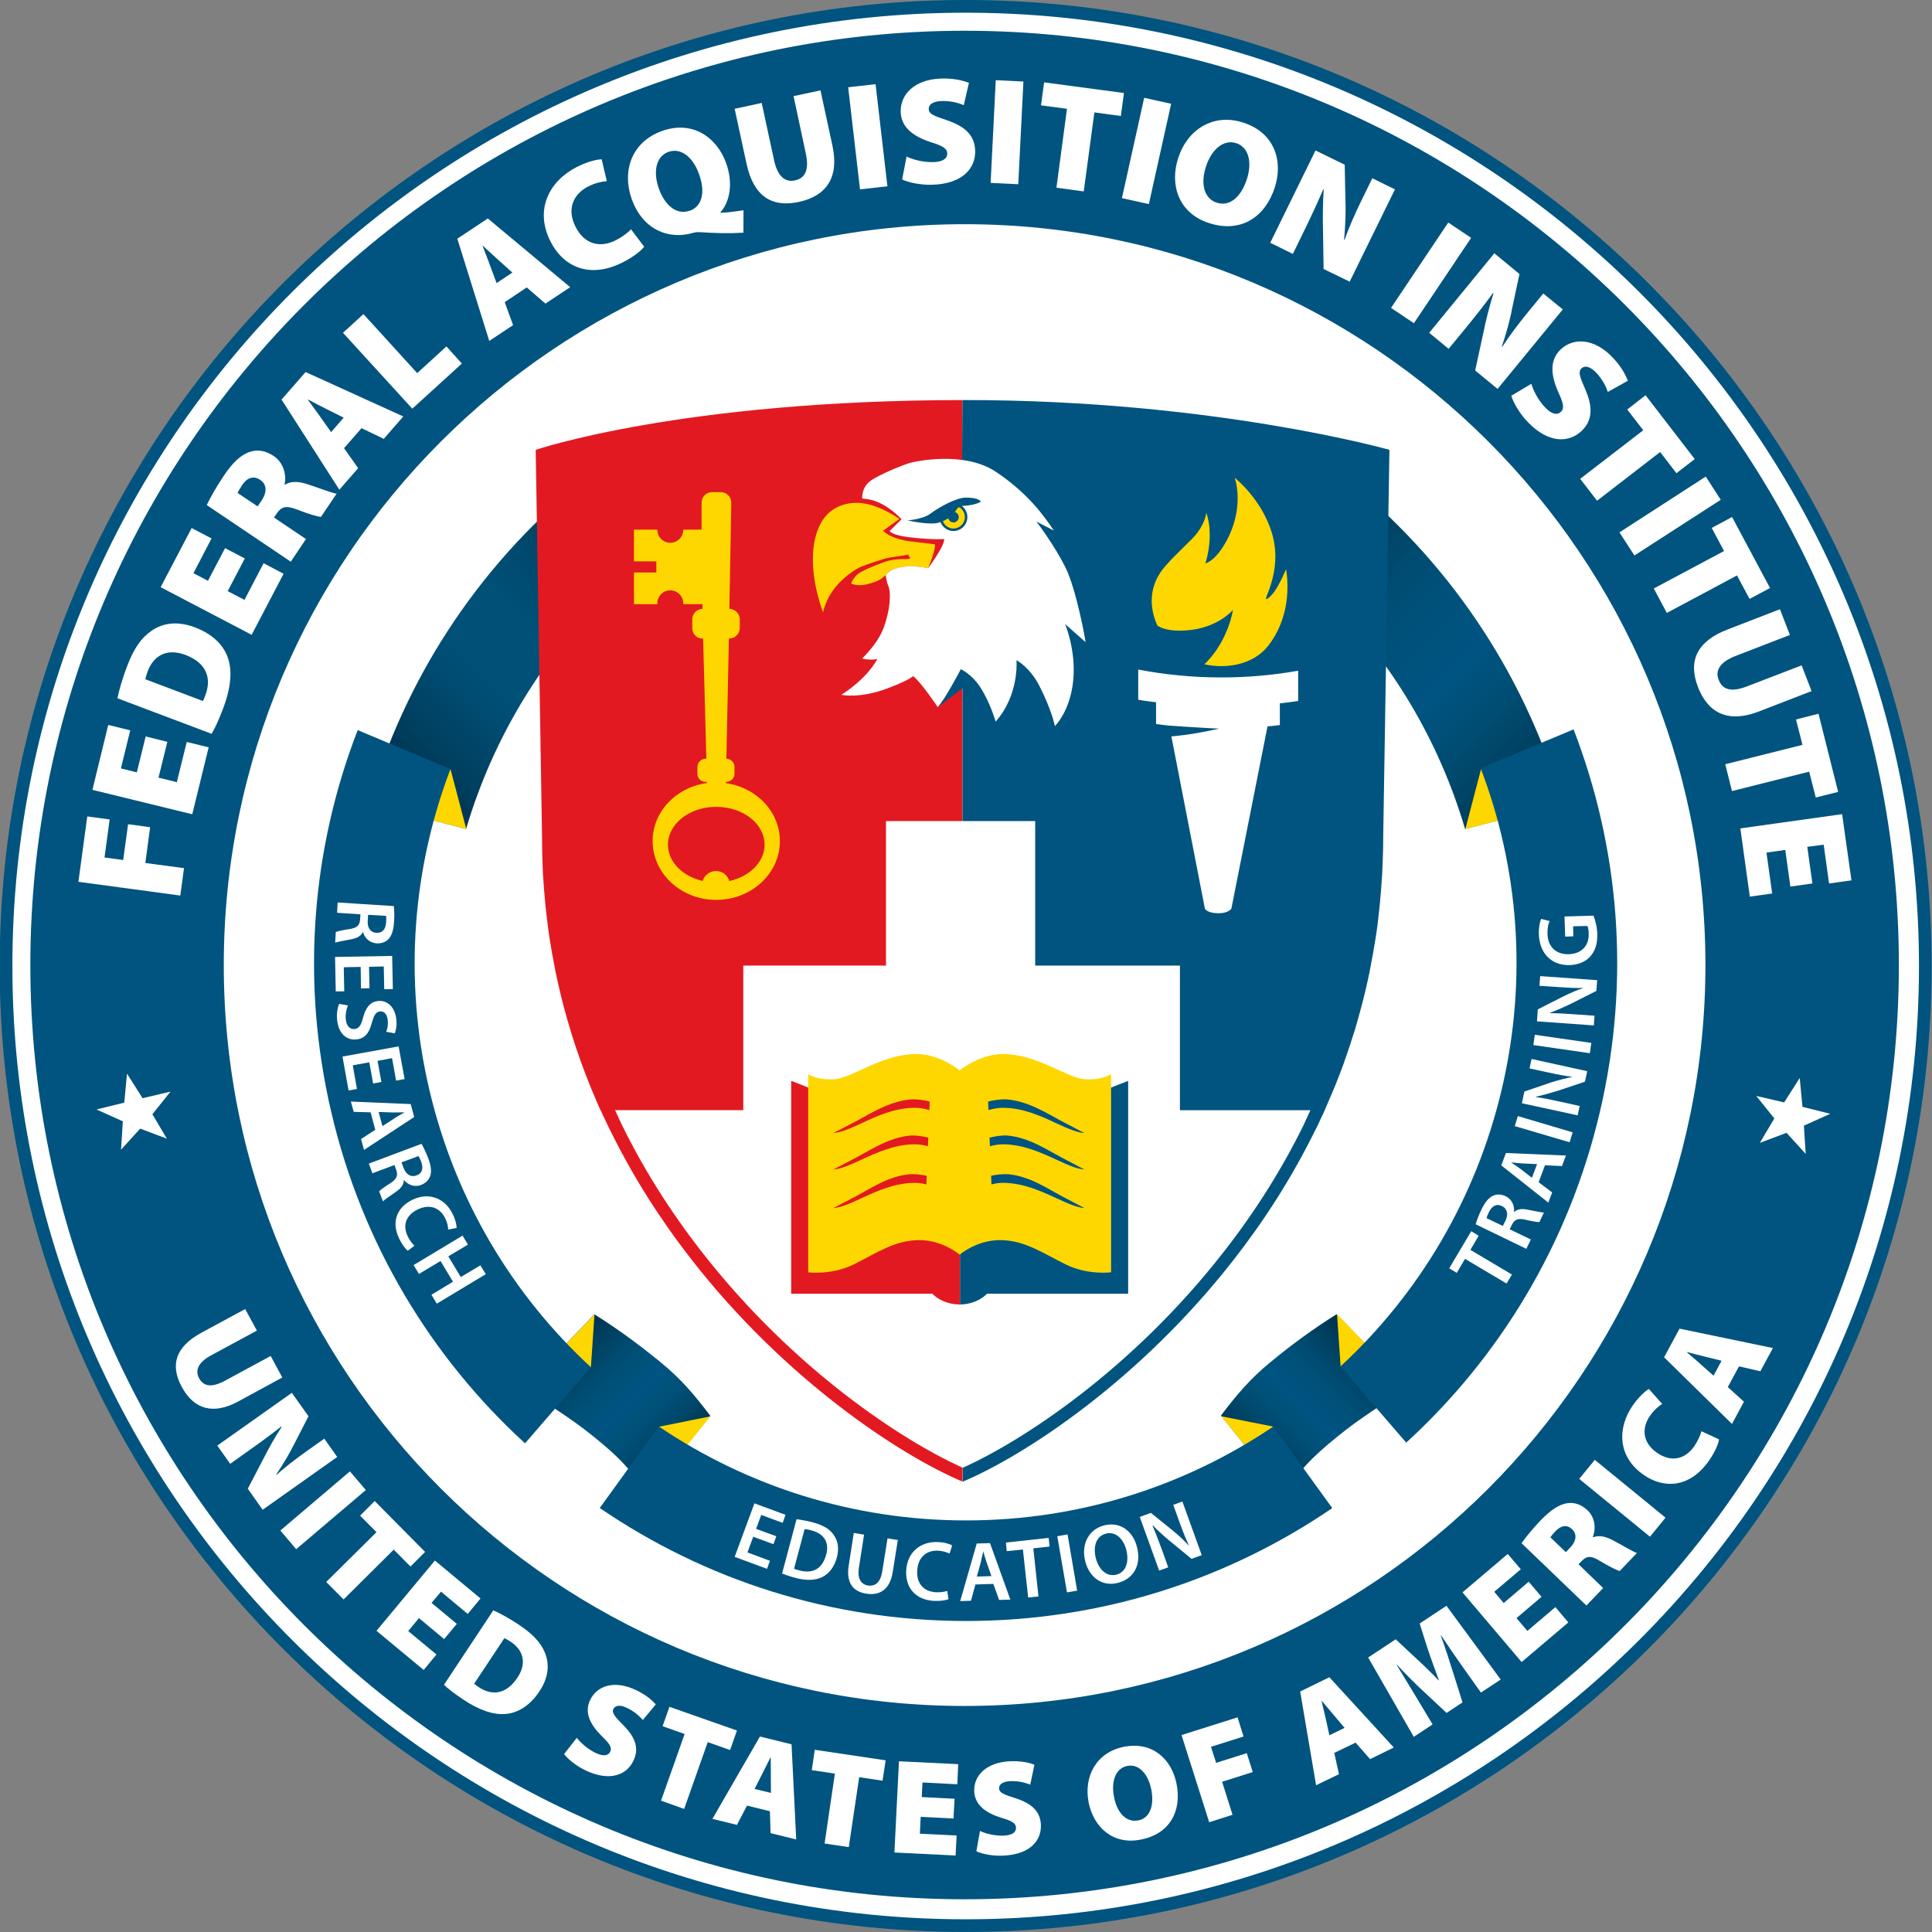 <?xml version="1.0" encoding="UTF-8"?>
<svg width="667" height="667" version="1.1" viewBox="0 0 667 667" xmlns="http://www.w3.org/2000/svg" xmlns:cc="http://creativecommons.org/ns#" xmlns:dc="http://purl.org/dc/elements/1.1/" xmlns:rdf="http://www.w3.org/1999/02/22-rdf-syntax-ns#">
 <rect x="0" y="0" width="667" height="667" fill="#808080" stroke="none"/>
 <title>Seal of the Federal Acquisition Institute</title>
 <defs>
  <clipPath id="clip26">
   <path d="m718 43h11v14h-11z"/>
  </clipPath>
  <clipPath id="clip27">
   <path d="m724.91 44.734c-3.422 2.824-5.727 6.492-6.875 10.453l3.176 0.824c0.98-3.312 2.926-6.379 5.789-8.742 2.039-1.68 1.852-3.676 0.344-3.676-0.613 0-1.445 0.328-2.434 1.141"/>
  </clipPath>
  <linearGradient id="linear7" x1="-.039" x2="1.054" gradientTransform="matrix(10.718 -10.718 10.718 10.718 718.11 55.26)" gradientUnits="userSpaceOnUse">
   <stop stop-color="#082e4c" offset="0"/>
   <stop stop-color="#082e4c" offset=".062"/>
   <stop stop-color="#082e4c" offset=".078"/>
   <stop stop-color="#082e4c" offset=".086"/>
   <stop stop-color="#072e4c" offset=".09"/>
   <stop stop-color="#062f4d" offset=".094"/>
   <stop stop-color="#052f4d" offset=".098"/>
   <stop stop-color="#03304e" offset=".102"/>
   <stop stop-color="#01314f" offset=".105"/>
   <stop stop-color="#00314f" offset=".109"/>
   <stop stop-color="#003250" offset=".113"/>
   <stop stop-color="#003351" offset=".117"/>
   <stop stop-color="#003351" offset=".121"/>
   <stop stop-color="#003452" offset=".125"/>
   <stop stop-color="#003553" offset=".129"/>
   <stop stop-color="#003554" offset=".133"/>
   <stop stop-color="#003554" offset=".137"/>
   <stop stop-color="#003655" offset=".141"/>
   <stop stop-color="#003756" offset=".145"/>
   <stop stop-color="#003756" offset=".148"/>
   <stop stop-color="#003857" offset=".152"/>
   <stop stop-color="#003957" offset=".156"/>
   <stop stop-color="#003958" offset=".16"/>
   <stop stop-color="#003958" offset=".164"/>
   <stop stop-color="#003a59" offset=".168"/>
   <stop stop-color="#003a59" offset=".172"/>
   <stop stop-color="#003b5a" offset=".176"/>
   <stop stop-color="#003c5b" offset=".18"/>
   <stop stop-color="#003c5b" offset=".184"/>
   <stop stop-color="#003c5c" offset=".188"/>
   <stop stop-color="#003d5d" offset=".191"/>
   <stop stop-color="#003e5e" offset=".195"/>
   <stop stop-color="#003e5e" offset=".199"/>
   <stop stop-color="#003f5f" offset=".203"/>
   <stop stop-color="#003f60" offset=".207"/>
   <stop stop-color="#003f60" offset=".211"/>
   <stop stop-color="#004061" offset=".215"/>
   <stop stop-color="#004162" offset=".219"/>
   <stop stop-color="#004162" offset=".227"/>
   <stop stop-color="#004263" offset=".23"/>
   <stop stop-color="#004263" offset=".234"/>
   <stop stop-color="#004264" offset=".238"/>
   <stop stop-color="#004365" offset=".242"/>
   <stop stop-color="#004366" offset=".246"/>
   <stop stop-color="#046" offset=".25"/>
   <stop stop-color="#004467" offset=".254"/>
   <stop stop-color="#004568" offset=".258"/>
   <stop stop-color="#004568" offset=".262"/>
   <stop stop-color="#004669" offset=".266"/>
   <stop stop-color="#004669" offset=".273"/>
   <stop stop-color="#00476a" offset=".277"/>
   <stop stop-color="#00476b" offset=".281"/>
   <stop stop-color="#00476b" offset=".285"/>
   <stop stop-color="#00486c" offset=".289"/>
   <stop stop-color="#00486d" offset=".293"/>
   <stop stop-color="#00486d" offset=".297"/>
   <stop stop-color="#00496e" offset=".301"/>
   <stop stop-color="#004a6e" offset=".305"/>
   <stop stop-color="#004a6f" offset=".309"/>
   <stop stop-color="#004a6f" offset=".312"/>
   <stop stop-color="#004b70" offset=".316"/>
   <stop stop-color="#004b71" offset=".32"/>
   <stop stop-color="#004b71" offset=".324"/>
   <stop stop-color="#004c72" offset=".328"/>
   <stop stop-color="#004c73" offset=".336"/>
   <stop stop-color="#004d73" offset=".344"/>
   <stop stop-color="#004d74" offset=".348"/>
   <stop stop-color="#004e75" offset=".352"/>
   <stop stop-color="#004e76" offset=".359"/>
   <stop stop-color="#004f76" offset=".367"/>
   <stop stop-color="#004f77" offset=".371"/>
   <stop stop-color="#005078" offset=".375"/>
   <stop stop-color="#005078" offset=".5"/>
   <stop stop-color="#005078" offset=".508"/>
   <stop stop-color="#004f77" offset=".516"/>
   <stop stop-color="#004f76" offset=".523"/>
   <stop stop-color="#004e75" offset=".531"/>
   <stop stop-color="#004d74" offset=".547"/>
   <stop stop-color="#004c73" offset=".555"/>
   <stop stop-color="#004c72" offset=".562"/>
   <stop stop-color="#004b71" offset=".57"/>
   <stop stop-color="#004b70" offset=".578"/>
   <stop stop-color="#004a6f" offset=".586"/>
   <stop stop-color="#004a6e" offset=".594"/>
   <stop stop-color="#00496e" offset=".602"/>
   <stop stop-color="#00486d" offset=".609"/>
   <stop stop-color="#00486c" offset=".617"/>
   <stop stop-color="#00476b" offset=".625"/>
   <stop stop-color="#00476a" offset=".633"/>
   <stop stop-color="#004669" offset=".641"/>
   <stop stop-color="#004669" offset=".648"/>
   <stop stop-color="#004568" offset=".656"/>
   <stop stop-color="#004467" offset=".664"/>
   <stop stop-color="#046" offset=".672"/>
   <stop stop-color="#004365" offset=".688"/>
   <stop stop-color="#004264" offset=".695"/>
   <stop stop-color="#004263" offset=".703"/>
   <stop stop-color="#004162" offset=".711"/>
   <stop stop-color="#004062" offset=".719"/>
   <stop stop-color="#004061" offset=".727"/>
   <stop stop-color="#004061" offset=".734"/>
   <stop stop-color="#003f60" offset=".742"/>
   <stop stop-color="#003f5f" offset=".75"/>
   <stop stop-color="#003e5e" offset=".766"/>
   <stop stop-color="#003d5d" offset=".773"/>
   <stop stop-color="#003c5c" offset=".781"/>
   <stop stop-color="#003c5b" offset=".789"/>
   <stop stop-color="#003b5b" offset=".797"/>
   <stop stop-color="#003b5a" offset=".805"/>
   <stop stop-color="#003a59" offset=".812"/>
   <stop stop-color="#003958" offset=".828"/>
   <stop stop-color="#003857" offset=".836"/>
   <stop stop-color="#003856" offset=".844"/>
   <stop stop-color="#003755" offset=".852"/>
   <stop stop-color="#003655" offset=".859"/>
   <stop stop-color="#003654" offset=".867"/>
   <stop stop-color="#003553" offset=".875"/>
   <stop stop-color="#003452" offset=".891"/>
   <stop stop-color="#003351" offset=".898"/>
   <stop stop-color="#003250" offset=".906"/>
   <stop stop-color="#00314f" offset=".914"/>
   <stop stop-color="#00314f" offset=".918"/>
   <stop stop-color="#01314f" offset=".922"/>
   <stop stop-color="#02304e" offset=".926"/>
   <stop stop-color="#03304e" offset=".93"/>
   <stop stop-color="#042f4d" offset=".934"/>
   <stop stop-color="#052f4d" offset=".938"/>
   <stop stop-color="#062f4d" offset=".941"/>
   <stop stop-color="#072f4d" offset=".945"/>
   <stop stop-color="#072e4c" offset=".949"/>
   <stop stop-color="#082e4c" offset=".953"/>
   <stop stop-color="#082e4c" offset=".969"/>
   <stop stop-color="#082e4c" offset="1"/>
  </linearGradient>
  <clipPath id="clip28">
   <path d="m746 43h11v14h-11z"/>
  </clipPath>
  <clipPath id="clip29">
   <path d="m748.02 47.27c2.867 2.363 4.812 5.43 5.789 8.742l3.18-0.824c-1.148-3.961-3.457-7.629-6.879-10.453-0.988-0.812-1.816-1.141-2.43-1.141-1.508 0-1.695 1.996 0.34 3.676"/>
  </clipPath>
  <linearGradient id="linear8" x1="-.054" x2="1.038" gradientTransform="matrix(10.718 10.718 -10.718 10.718 746.2 44.542)" gradientUnits="userSpaceOnUse">
   <stop stop-color="#082e4c" offset="0"/>
   <stop stop-color="#082e4c" offset=".125"/>
   <stop stop-color="#082e4c" offset=".188"/>
   <stop stop-color="#082e4c" offset=".203"/>
   <stop stop-color="#082e4c" offset=".211"/>
   <stop stop-color="#062e4c" offset=".215"/>
   <stop stop-color="#052f4d" offset=".219"/>
   <stop stop-color="#02304e" offset=".223"/>
   <stop stop-color="#00314f" offset=".227"/>
   <stop stop-color="#003250" offset=".23"/>
   <stop stop-color="#003250" offset=".234"/>
   <stop stop-color="#003351" offset=".238"/>
   <stop stop-color="#003453" offset=".242"/>
   <stop stop-color="#003554" offset=".246"/>
   <stop stop-color="#003654" offset=".25"/>
   <stop stop-color="#003755" offset=".254"/>
   <stop stop-color="#003856" offset=".258"/>
   <stop stop-color="#003857" offset=".262"/>
   <stop stop-color="#003958" offset=".266"/>
   <stop stop-color="#003958" offset=".27"/>
   <stop stop-color="#003a59" offset=".273"/>
   <stop stop-color="#003b5a" offset=".277"/>
   <stop stop-color="#003b5b" offset=".281"/>
   <stop stop-color="#003c5c" offset=".285"/>
   <stop stop-color="#003c5c" offset=".289"/>
   <stop stop-color="#003d5d" offset=".293"/>
   <stop stop-color="#003d5e" offset=".297"/>
   <stop stop-color="#003e5f" offset=".301"/>
   <stop stop-color="#003f60" offset=".305"/>
   <stop stop-color="#003f60" offset=".309"/>
   <stop stop-color="#004061" offset=".312"/>
   <stop stop-color="#004061" offset=".316"/>
   <stop stop-color="#004162" offset=".32"/>
   <stop stop-color="#004162" offset=".324"/>
   <stop stop-color="#004263" offset=".328"/>
   <stop stop-color="#004364" offset=".332"/>
   <stop stop-color="#004365" offset=".336"/>
   <stop stop-color="#046" offset=".34"/>
   <stop stop-color="#046" offset=".344"/>
   <stop stop-color="#004467" offset=".348"/>
   <stop stop-color="#004568" offset=".352"/>
   <stop stop-color="#004568" offset=".355"/>
   <stop stop-color="#004669" offset=".359"/>
   <stop stop-color="#004669" offset=".363"/>
   <stop stop-color="#00476a" offset=".367"/>
   <stop stop-color="#00476a" offset=".371"/>
   <stop stop-color="#00476b" offset=".375"/>
   <stop stop-color="#00486c" offset=".379"/>
   <stop stop-color="#00486c" offset=".383"/>
   <stop stop-color="#00496d" offset=".387"/>
   <stop stop-color="#00496d" offset=".391"/>
   <stop stop-color="#00496e" offset=".395"/>
   <stop stop-color="#00496e" offset=".398"/>
   <stop stop-color="#004a6f" offset=".402"/>
   <stop stop-color="#004b70" offset=".406"/>
   <stop stop-color="#004b70" offset=".41"/>
   <stop stop-color="#004b71" offset=".414"/>
   <stop stop-color="#004b71" offset=".418"/>
   <stop stop-color="#004c72" offset=".422"/>
   <stop stop-color="#004c72" offset=".426"/>
   <stop stop-color="#004c73" offset=".43"/>
   <stop stop-color="#004d73" offset=".438"/>
   <stop stop-color="#004d74" offset=".441"/>
   <stop stop-color="#004d74" offset=".445"/>
   <stop stop-color="#004e75" offset=".449"/>
   <stop stop-color="#004e76" offset=".453"/>
   <stop stop-color="#004e76" offset=".461"/>
   <stop stop-color="#004f76" offset=".469"/>
   <stop stop-color="#004f77" offset=".473"/>
   <stop stop-color="#004f78" offset=".477"/>
   <stop stop-color="#005078" offset=".484"/>
   <stop stop-color="#005079" offset=".492"/>
   <stop stop-color="#005179" offset=".5"/>
   <stop stop-color="#00517a" offset=".508"/>
   <stop stop-color="#00517a" offset=".516"/>
   <stop stop-color="#00517b" offset=".52"/>
   <stop stop-color="#00527b" offset=".523"/>
   <stop stop-color="#00527c" offset=".531"/>
   <stop stop-color="#00527c" offset=".539"/>
   <stop stop-color="#00527d" offset=".547"/>
   <stop stop-color="#00537d" offset=".562"/>
   <stop stop-color="#00537e" offset=".578"/>
   <stop stop-color="#005380" offset=".594"/>
   <stop stop-color="#005380" offset=".609"/>
   <stop stop-color="#005380" offset=".617"/>
   <stop stop-color="#005480" offset=".621"/>
   <stop stop-color="#005481" offset=".625"/>
   <stop stop-color="#005481" offset=".641"/>
   <stop stop-color="#005380" offset=".648"/>
   <stop stop-color="#00537e" offset=".652"/>
   <stop stop-color="#00537d" offset=".656"/>
   <stop stop-color="#00527d" offset=".66"/>
   <stop stop-color="#00527d" offset=".664"/>
   <stop stop-color="#00527c" offset=".672"/>
   <stop stop-color="#00517b" offset=".676"/>
   <stop stop-color="#00517b" offset=".68"/>
   <stop stop-color="#00517a" offset=".688"/>
   <stop stop-color="#005079" offset=".691"/>
   <stop stop-color="#005079" offset=".695"/>
   <stop stop-color="#005078" offset=".703"/>
   <stop stop-color="#004f77" offset=".707"/>
   <stop stop-color="#004f77" offset=".711"/>
   <stop stop-color="#004f76" offset=".715"/>
   <stop stop-color="#004e75" offset=".719"/>
   <stop stop-color="#004e75" offset=".727"/>
   <stop stop-color="#004d74" offset=".73"/>
   <stop stop-color="#004d73" offset=".734"/>
   <stop stop-color="#004c73" offset=".738"/>
   <stop stop-color="#004c72" offset=".742"/>
   <stop stop-color="#004c72" offset=".75"/>
   <stop stop-color="#004b71" offset=".754"/>
   <stop stop-color="#004b70" offset=".758"/>
   <stop stop-color="#004a6f" offset=".762"/>
   <stop stop-color="#004a6e" offset=".766"/>
   <stop stop-color="#00496e" offset=".77"/>
   <stop stop-color="#00496e" offset=".773"/>
   <stop stop-color="#00486d" offset=".777"/>
   <stop stop-color="#00486c" offset=".781"/>
   <stop stop-color="#00476c" offset=".785"/>
   <stop stop-color="#00476b" offset=".789"/>
   <stop stop-color="#00476a" offset=".793"/>
   <stop stop-color="#004669" offset=".797"/>
   <stop stop-color="#004669" offset=".801"/>
   <stop stop-color="#004568" offset=".805"/>
   <stop stop-color="#004568" offset=".812"/>
   <stop stop-color="#004467" offset=".816"/>
   <stop stop-color="#046" offset=".82"/>
   <stop stop-color="#004365" offset=".824"/>
   <stop stop-color="#004264" offset=".828"/>
   <stop stop-color="#004264" offset=".832"/>
   <stop stop-color="#004263" offset=".836"/>
   <stop stop-color="#004162" offset=".84"/>
   <stop stop-color="#004061" offset=".844"/>
   <stop stop-color="#004061" offset=".852"/>
   <stop stop-color="#003f60" offset=".855"/>
   <stop stop-color="#003e5f" offset=".859"/>
   <stop stop-color="#003e5f" offset=".863"/>
   <stop stop-color="#003e5e" offset=".867"/>
   <stop stop-color="#003d5d" offset=".871"/>
   <stop stop-color="#003c5c" offset=".875"/>
   <stop stop-color="#003c5c" offset=".879"/>
   <stop stop-color="#003c5b" offset=".883"/>
   <stop stop-color="#003b5a" offset=".887"/>
   <stop stop-color="#003a59" offset=".891"/>
   <stop stop-color="#003a59" offset=".895"/>
   <stop stop-color="#003958" offset=".898"/>
   <stop stop-color="#003957" offset=".902"/>
   <stop stop-color="#003856" offset=".906"/>
   <stop stop-color="#003856" offset=".91"/>
   <stop stop-color="#003756" offset=".914"/>
   <stop stop-color="#003655" offset=".918"/>
   <stop stop-color="#003554" offset=".922"/>
   <stop stop-color="#003554" offset=".926"/>
   <stop stop-color="#003453" offset=".93"/>
   <stop stop-color="#003452" offset=".934"/>
   <stop stop-color="#003351" offset=".938"/>
   <stop stop-color="#003351" offset=".941"/>
   <stop stop-color="#003250" offset=".945"/>
   <stop stop-color="#01314f" offset=".949"/>
   <stop stop-color="#02304e" offset=".953"/>
   <stop stop-color="#042f4d" offset=".957"/>
   <stop stop-color="#062f4d" offset=".961"/>
   <stop stop-color="#072e4c" offset=".965"/>
   <stop stop-color="#082e4c" offset=".969"/>
   <stop stop-color="#082e4c" offset="1"/>
  </linearGradient>
  <clipPath id="clip30">
   <path d="m705 28.961h64.039v63.043h-64.039z"/>
  </clipPath>
  <clipPath id="clip31">
   <path d="m745 71h7v7h-7z"/>
  </clipPath>
  <clipPath id="clip32">
   <path d="m747.48 73.391c-0.684 0.559-1.113 1.07-1.637 1.762l1.23 1.539 0.844 1.051c0.191-0.355 0.414-0.656 0.699-0.969 0.305-0.332 0.637-0.617 0.992-0.906 0.441-0.363 0.773-0.594 1.234-0.906 0.367-0.246 0.738-0.477 1.117-0.691l-1.23-1.277-1.113-1.148c-0.758 0.477-1.426 0.961-2.137 1.547"/>
  </clipPath>
  <linearGradient id="linear9" x1="-.307" x2="1.272" gradientTransform="matrix(-3.798 3.807 3.807 3.798 750.65 72.869)" gradientUnits="userSpaceOnUse">
   <stop stop-color="#082e4c" offset="0"/>
   <stop stop-color="#082e4c" offset=".125"/>
   <stop stop-color="#082e4c" offset=".188"/>
   <stop stop-color="#082e4c" offset=".195"/>
   <stop stop-color="#052f4d" offset=".199"/>
   <stop stop-color="#02304e" offset=".203"/>
   <stop stop-color="#01314f" offset=".207"/>
   <stop stop-color="#003250" offset=".211"/>
   <stop stop-color="#003351" offset=".215"/>
   <stop stop-color="#003452" offset=".219"/>
   <stop stop-color="#003553" offset=".223"/>
   <stop stop-color="#003654" offset=".227"/>
   <stop stop-color="#003755" offset=".23"/>
   <stop stop-color="#003755" offset=".234"/>
   <stop stop-color="#003857" offset=".238"/>
   <stop stop-color="#003958" offset=".242"/>
   <stop stop-color="#003a59" offset=".246"/>
   <stop stop-color="#003a59" offset=".25"/>
   <stop stop-color="#003b5a" offset=".254"/>
   <stop stop-color="#003c5b" offset=".258"/>
   <stop stop-color="#003d5c" offset=".262"/>
   <stop stop-color="#003d5d" offset=".266"/>
   <stop stop-color="#003e5e" offset=".27"/>
   <stop stop-color="#003f5f" offset=".273"/>
   <stop stop-color="#003f5f" offset=".277"/>
   <stop stop-color="#003f60" offset=".281"/>
   <stop stop-color="#004061" offset=".285"/>
   <stop stop-color="#004162" offset=".289"/>
   <stop stop-color="#004162" offset=".293"/>
   <stop stop-color="#004263" offset=".297"/>
   <stop stop-color="#004364" offset=".301"/>
   <stop stop-color="#004365" offset=".305"/>
   <stop stop-color="#004465" offset=".309"/>
   <stop stop-color="#046" offset=".312"/>
   <stop stop-color="#004567" offset=".316"/>
   <stop stop-color="#004567" offset=".32"/>
   <stop stop-color="#004568" offset=".324"/>
   <stop stop-color="#004669" offset=".328"/>
   <stop stop-color="#00476a" offset=".332"/>
   <stop stop-color="#00476a" offset=".336"/>
   <stop stop-color="#00486b" offset=".34"/>
   <stop stop-color="#00486c" offset=".344"/>
   <stop stop-color="#00486d" offset=".348"/>
   <stop stop-color="#00496d" offset=".352"/>
   <stop stop-color="#00496e" offset=".355"/>
   <stop stop-color="#004a6f" offset=".359"/>
   <stop stop-color="#004a70" offset=".363"/>
   <stop stop-color="#004b70" offset=".367"/>
   <stop stop-color="#004b71" offset=".371"/>
   <stop stop-color="#004c72" offset=".375"/>
   <stop stop-color="#004c72" offset=".383"/>
   <stop stop-color="#004d73" offset=".387"/>
   <stop stop-color="#004d74" offset=".391"/>
   <stop stop-color="#004d74" offset=".395"/>
   <stop stop-color="#004e75" offset=".398"/>
   <stop stop-color="#004e75" offset=".406"/>
   <stop stop-color="#004f76" offset=".41"/>
   <stop stop-color="#004f77" offset=".414"/>
   <stop stop-color="#004f77" offset=".422"/>
   <stop stop-color="#005078" offset=".426"/>
   <stop stop-color="#005079" offset=".43"/>
   <stop stop-color="#005079" offset=".438"/>
   <stop stop-color="#00517a" offset=".445"/>
   <stop stop-color="#00517a" offset=".449"/>
   <stop stop-color="#00517b" offset=".453"/>
   <stop stop-color="#00527b" offset=".461"/>
   <stop stop-color="#00527c" offset=".469"/>
   <stop stop-color="#00527d" offset=".477"/>
   <stop stop-color="#00537d" offset=".484"/>
   <stop stop-color="#00537e" offset=".492"/>
   <stop stop-color="#00537e" offset=".496"/>
   <stop stop-color="#005380" offset=".5"/>
   <stop stop-color="#005380" offset=".516"/>
   <stop stop-color="#005380" offset=".52"/>
   <stop stop-color="#005480" offset=".523"/>
   <stop stop-color="#005481" offset=".531"/>
   <stop stop-color="#005481" offset=".539"/>
   <stop stop-color="#005380" offset=".547"/>
   <stop stop-color="#005380" offset=".555"/>
   <stop stop-color="#00537e" offset=".559"/>
   <stop stop-color="#00537e" offset=".562"/>
   <stop stop-color="#00537d" offset=".566"/>
   <stop stop-color="#00537d" offset=".57"/>
   <stop stop-color="#00537d" offset=".578"/>
   <stop stop-color="#00527c" offset=".582"/>
   <stop stop-color="#00527c" offset=".586"/>
   <stop stop-color="#00527b" offset=".59"/>
   <stop stop-color="#00527b" offset=".594"/>
   <stop stop-color="#00517b" offset=".602"/>
   <stop stop-color="#00517a" offset=".605"/>
   <stop stop-color="#005079" offset=".609"/>
   <stop stop-color="#005078" offset=".613"/>
   <stop stop-color="#005078" offset=".617"/>
   <stop stop-color="#005078" offset=".625"/>
   <stop stop-color="#004f77" offset=".629"/>
   <stop stop-color="#004e76" offset=".633"/>
   <stop stop-color="#004e75" offset=".637"/>
   <stop stop-color="#004e75" offset=".641"/>
   <stop stop-color="#004d74" offset=".648"/>
   <stop stop-color="#004c73" offset=".652"/>
   <stop stop-color="#004c72" offset=".656"/>
   <stop stop-color="#004b72" offset=".66"/>
   <stop stop-color="#004b71" offset=".664"/>
   <stop stop-color="#004b70" offset=".668"/>
   <stop stop-color="#004a6f" offset=".672"/>
   <stop stop-color="#004a6f" offset=".68"/>
   <stop stop-color="#00496e" offset=".684"/>
   <stop stop-color="#00496d" offset=".688"/>
   <stop stop-color="#00486c" offset=".691"/>
   <stop stop-color="#00476b" offset=".695"/>
   <stop stop-color="#00476a" offset=".699"/>
   <stop stop-color="#00476a" offset=".703"/>
   <stop stop-color="#004669" offset=".707"/>
   <stop stop-color="#004568" offset=".711"/>
   <stop stop-color="#004567" offset=".715"/>
   <stop stop-color="#046" offset=".719"/>
   <stop stop-color="#004365" offset=".723"/>
   <stop stop-color="#004365" offset=".727"/>
   <stop stop-color="#004264" offset=".73"/>
   <stop stop-color="#004263" offset=".734"/>
   <stop stop-color="#004162" offset=".738"/>
   <stop stop-color="#004061" offset=".742"/>
   <stop stop-color="#004060" offset=".746"/>
   <stop stop-color="#003f60" offset=".75"/>
   <stop stop-color="#003e5f" offset=".754"/>
   <stop stop-color="#003e5e" offset=".758"/>
   <stop stop-color="#003d5d" offset=".762"/>
   <stop stop-color="#003c5c" offset=".766"/>
   <stop stop-color="#003b5b" offset=".77"/>
   <stop stop-color="#003b5a" offset=".773"/>
   <stop stop-color="#003a59" offset=".777"/>
   <stop stop-color="#003958" offset=".781"/>
   <stop stop-color="#003857" offset=".785"/>
   <stop stop-color="#003756" offset=".789"/>
   <stop stop-color="#003655" offset=".793"/>
   <stop stop-color="#003654" offset=".797"/>
   <stop stop-color="#003553" offset=".801"/>
   <stop stop-color="#003452" offset=".805"/>
   <stop stop-color="#003351" offset=".809"/>
   <stop stop-color="#003250" offset=".812"/>
   <stop stop-color="#01314f" offset=".816"/>
   <stop stop-color="#02304e" offset=".82"/>
   <stop stop-color="#052f4d" offset=".824"/>
   <stop stop-color="#082e4c" offset=".828"/>
   <stop stop-color="#082e4c" offset=".844"/>
   <stop stop-color="#082e4c" offset=".875"/>
   <stop stop-color="#082e4c" offset="1"/>
  </linearGradient>
  <clipPath id="clip33">
   <path d="m723 71h7v7h-7z"/>
  </clipPath>
  <clipPath id="clip34">
   <path d="m724.29 73.004-1.23 1.277c0.379 0.215 0.75 0.445 1.117 0.691 0.465 0.312 0.797 0.543 1.238 0.902 0.355 0.289 0.688 0.574 0.992 0.91 0.285 0.309 0.512 0.609 0.699 0.965l0.844-1.055 1.23-1.535c-0.527-0.691-0.957-1.207-1.641-1.762-0.715-0.582-1.379-1.07-2.141-1.547z"/>
  </clipPath>
  <linearGradient id="linear10" x1="-.308" x2="1.272" gradientTransform="matrix(3.802 3.802 -3.802 3.802 724.37 72.881)" gradientUnits="userSpaceOnUse">
   <stop stop-color="#082e4c" offset="0"/>
   <stop stop-color="#082e4c" offset=".125"/>
   <stop stop-color="#082e4c" offset=".188"/>
   <stop stop-color="#082e4c" offset=".195"/>
   <stop stop-color="#052f4d" offset=".199"/>
   <stop stop-color="#02304e" offset=".203"/>
   <stop stop-color="#01314f" offset=".207"/>
   <stop stop-color="#003250" offset=".211"/>
   <stop stop-color="#003351" offset=".215"/>
   <stop stop-color="#003352" offset=".219"/>
   <stop stop-color="#003553" offset=".223"/>
   <stop stop-color="#003654" offset=".227"/>
   <stop stop-color="#003755" offset=".23"/>
   <stop stop-color="#003755" offset=".234"/>
   <stop stop-color="#003857" offset=".238"/>
   <stop stop-color="#003958" offset=".242"/>
   <stop stop-color="#003a59" offset=".246"/>
   <stop stop-color="#003a59" offset=".25"/>
   <stop stop-color="#003b5a" offset=".254"/>
   <stop stop-color="#003c5b" offset=".258"/>
   <stop stop-color="#003d5c" offset=".262"/>
   <stop stop-color="#003d5d" offset=".266"/>
   <stop stop-color="#003e5e" offset=".27"/>
   <stop stop-color="#003f5f" offset=".273"/>
   <stop stop-color="#003f5f" offset=".277"/>
   <stop stop-color="#003f60" offset=".281"/>
   <stop stop-color="#004061" offset=".285"/>
   <stop stop-color="#004162" offset=".289"/>
   <stop stop-color="#004162" offset=".293"/>
   <stop stop-color="#004263" offset=".297"/>
   <stop stop-color="#004364" offset=".301"/>
   <stop stop-color="#004365" offset=".305"/>
   <stop stop-color="#004465" offset=".309"/>
   <stop stop-color="#046" offset=".312"/>
   <stop stop-color="#004567" offset=".316"/>
   <stop stop-color="#004567" offset=".32"/>
   <stop stop-color="#004568" offset=".324"/>
   <stop stop-color="#004669" offset=".328"/>
   <stop stop-color="#00476a" offset=".332"/>
   <stop stop-color="#00476a" offset=".336"/>
   <stop stop-color="#00486b" offset=".34"/>
   <stop stop-color="#00486c" offset=".344"/>
   <stop stop-color="#00486d" offset=".348"/>
   <stop stop-color="#00496d" offset=".352"/>
   <stop stop-color="#00496e" offset=".355"/>
   <stop stop-color="#004a6f" offset=".359"/>
   <stop stop-color="#004a6f" offset=".363"/>
   <stop stop-color="#004b70" offset=".367"/>
   <stop stop-color="#004b71" offset=".371"/>
   <stop stop-color="#004c72" offset=".375"/>
   <stop stop-color="#004c72" offset=".383"/>
   <stop stop-color="#004d73" offset=".387"/>
   <stop stop-color="#004d74" offset=".391"/>
   <stop stop-color="#004d74" offset=".395"/>
   <stop stop-color="#004e75" offset=".398"/>
   <stop stop-color="#004e75" offset=".406"/>
   <stop stop-color="#004f76" offset=".41"/>
   <stop stop-color="#004f77" offset=".414"/>
   <stop stop-color="#004f77" offset=".422"/>
   <stop stop-color="#005078" offset=".426"/>
   <stop stop-color="#005079" offset=".43"/>
   <stop stop-color="#005079" offset=".438"/>
   <stop stop-color="#00517a" offset=".445"/>
   <stop stop-color="#00517a" offset=".449"/>
   <stop stop-color="#00517b" offset=".453"/>
   <stop stop-color="#00527b" offset=".461"/>
   <stop stop-color="#00527c" offset=".469"/>
   <stop stop-color="#00527d" offset=".477"/>
   <stop stop-color="#00537d" offset=".484"/>
   <stop stop-color="#00537e" offset=".492"/>
   <stop stop-color="#00537e" offset=".496"/>
   <stop stop-color="#005380" offset=".5"/>
   <stop stop-color="#005380" offset=".516"/>
   <stop stop-color="#005380" offset=".52"/>
   <stop stop-color="#005480" offset=".523"/>
   <stop stop-color="#005481" offset=".531"/>
   <stop stop-color="#005481" offset=".539"/>
   <stop stop-color="#005380" offset=".547"/>
   <stop stop-color="#005380" offset=".555"/>
   <stop stop-color="#00537e" offset=".559"/>
   <stop stop-color="#00537e" offset=".562"/>
   <stop stop-color="#00537d" offset=".566"/>
   <stop stop-color="#00537d" offset=".57"/>
   <stop stop-color="#00537d" offset=".578"/>
   <stop stop-color="#00527c" offset=".582"/>
   <stop stop-color="#00527c" offset=".586"/>
   <stop stop-color="#00527b" offset=".59"/>
   <stop stop-color="#00527b" offset=".594"/>
   <stop stop-color="#00517b" offset=".602"/>
   <stop stop-color="#00517a" offset=".605"/>
   <stop stop-color="#005079" offset=".609"/>
   <stop stop-color="#005078" offset=".613"/>
   <stop stop-color="#005078" offset=".617"/>
   <stop stop-color="#005078" offset=".625"/>
   <stop stop-color="#004f77" offset=".629"/>
   <stop stop-color="#004e76" offset=".633"/>
   <stop stop-color="#004e75" offset=".637"/>
   <stop stop-color="#004e75" offset=".641"/>
   <stop stop-color="#004d74" offset=".648"/>
   <stop stop-color="#004c73" offset=".652"/>
   <stop stop-color="#004c73" offset=".656"/>
   <stop stop-color="#004b72" offset=".66"/>
   <stop stop-color="#004b71" offset=".664"/>
   <stop stop-color="#004b70" offset=".668"/>
   <stop stop-color="#004a6f" offset=".672"/>
   <stop stop-color="#004a6f" offset=".68"/>
   <stop stop-color="#00496e" offset=".684"/>
   <stop stop-color="#00496d" offset=".688"/>
   <stop stop-color="#00486c" offset=".691"/>
   <stop stop-color="#00476b" offset=".695"/>
   <stop stop-color="#00476a" offset=".699"/>
   <stop stop-color="#00476a" offset=".703"/>
   <stop stop-color="#004669" offset=".707"/>
   <stop stop-color="#004568" offset=".711"/>
   <stop stop-color="#004567" offset=".715"/>
   <stop stop-color="#046" offset=".719"/>
   <stop stop-color="#004365" offset=".723"/>
   <stop stop-color="#004365" offset=".727"/>
   <stop stop-color="#004264" offset=".73"/>
   <stop stop-color="#004263" offset=".734"/>
   <stop stop-color="#004162" offset=".738"/>
   <stop stop-color="#004061" offset=".742"/>
   <stop stop-color="#004060" offset=".746"/>
   <stop stop-color="#003f60" offset=".75"/>
   <stop stop-color="#003e5f" offset=".754"/>
   <stop stop-color="#003e5e" offset=".758"/>
   <stop stop-color="#003d5d" offset=".762"/>
   <stop stop-color="#003c5c" offset=".766"/>
   <stop stop-color="#003b5b" offset=".77"/>
   <stop stop-color="#003b5a" offset=".773"/>
   <stop stop-color="#003a59" offset=".777"/>
   <stop stop-color="#003958" offset=".781"/>
   <stop stop-color="#003857" offset=".785"/>
   <stop stop-color="#003756" offset=".789"/>
   <stop stop-color="#003655" offset=".793"/>
   <stop stop-color="#003654" offset=".797"/>
   <stop stop-color="#003553" offset=".801"/>
   <stop stop-color="#003452" offset=".805"/>
   <stop stop-color="#003351" offset=".809"/>
   <stop stop-color="#003250" offset=".812"/>
   <stop stop-color="#01314f" offset=".816"/>
   <stop stop-color="#02304e" offset=".82"/>
   <stop stop-color="#052f4d" offset=".824"/>
   <stop stop-color="#082e4c" offset=".828"/>
   <stop stop-color="#082e4c" offset=".844"/>
   <stop stop-color="#082e4c" offset=".875"/>
   <stop stop-color="#082e4c" offset="1"/>
  </linearGradient>
 </defs>
 <path d="m333.48 2.19c-182.67 0-331.29 148.62-331.29 331.29 0 182.71 148.62 331.33 331.29 331.33 182.71 0 331.33-148.62 331.33-331.33 0-182.67-148.62-331.29-331.33-331.29" fill="#fff"/>
 <g transform="matrix(10.58 0 0 10.58 -7469.5 -306.41)" clip-path="url(#clip26)">
  <g clip-path="url(#clip27)">
   <path d="m711.82 49.801 11.711 11.715 11.715-11.715-11.715-11.711z" fill="url(#linear7)"/>
  </g>
 </g>
 <path d="m331.45 506.31c-19.342-8.845-57.281-33.104-89.352-74.35-10.869-13.969-20.168-28.765-27.566-43.974l-0.24-0.496-1.943-4.215h44.263v-49.925h49.263v-49.883h26.409v-145.35c-97.287 0.08-147.34 17.193-147.34 17.193l2.191 133.78c0 3.635 0.08 7.233 0.24 10.787 0.04 0.66 0.04 1.28 0.08 1.899 0.2 3.387 0.456 6.737 0.784 10.043 0.04 0.66 0.12 1.324 0.2 1.983 0.36 3.387 0.784 6.737 1.28 10.043 0 0.16 0.04 0.32 0.08 0.496 0.496 3.223 1.076 6.406 1.696 9.547 0.12 0.58 0.2 1.156 0.32 1.736 0.66 3.099 1.364 6.158 2.107 9.175 0.16 0.66 0.32 1.28 0.496 1.943 0.784 3.059 1.651 6.075 2.563 9.051 0.08 0.32 0.2 0.62 0.28 0.952 0.868 2.767 1.775 5.538 2.727 8.265 0.2 0.536 0.416 1.116 0.62 1.696 0.992 2.767 2.023 5.497 3.139 8.224 0.24 0.66 0.536 1.324 0.828 1.983 0.868 2.147 1.819 4.257 2.727 6.364h0.08c0.2 0.456 0.416 0.992 0.62 1.448 0.24 0.496 0.456 0.992 0.704 1.448 0.58 1.28 1.2 2.519 1.776 3.759h0.04c8.059 16.49 17.689 31.41 28.062 44.717 32.484 41.783 72.283 67.82 93.733 76.871v-4.835z" fill="#e31921"/>
 <g transform="matrix(10.58 0 0 10.58 -7469.5 -306.41)" clip-path="url(#clip28)">
  <g clip-path="url(#clip29)">
   <path d="m751.48 38.09-11.711 11.711 11.711 11.715 11.715-11.715z" fill="url(#linear8)"/>
  </g>
 </g>
 <path d="m333.07 138.12h-0.784l-0.2 32.815-19.548 8.803 10.25 4.505h9.216l-0.28 46.784-7.976 13.101 8.555-6.53v45.875h25.086v49.883h49.966v49.925h45.048l-1.943 4.215-0.2 0.496c-7.439 15.209-16.696 30.005-27.607 43.974-32.071 41.246-70.011 65.505-89.352 74.35l-0.908 0.36v4.835c21.491-9.051 61.249-35.088 93.733-76.871 10.374-13.308 20.003-28.227 28.062-44.717h0.04c0.62-1.24 1.2-2.479 1.775-3.759 0.24-0.456 0.456-0.952 0.704-1.448 0.24-0.536 0.456-1.076 0.704-1.611 0.868-2.023 1.775-4.092 2.643-6.158 0.28-0.704 0.58-1.364 0.868-2.067 1.076-2.687 2.147-5.414 3.139-8.183 0.16-0.58 0.36-1.156 0.58-1.696 0.952-2.727 1.859-5.455 2.727-8.266 0.12-0.28 0.2-0.62 0.32-0.952 0.868-2.975 1.736-5.993 2.523-9.051 0.16-0.62 0.32-1.28 0.496-1.943 0.784-3.015 1.448-6.075 2.107-9.175 0.12-0.58 0.2-1.2 0.32-1.776 0.62-3.099 1.2-6.282 1.696-9.505 0.04-0.16 0.08-0.32 0.08-0.496 0.536-3.307 0.952-6.654 1.28-10.043 0.08-0.66 0.16-1.324 0.2-1.943 0.32-3.347 0.58-6.695 0.784-10.084 0.04-0.62 0.04-1.28 0.08-1.899 0.16-3.555 0.28-7.15 0.28-10.787l2.147-133.78s-60.67-17.192-146.63-17.192" fill="#00547f"/>
 <g transform="matrix(10.58 0 0 10.58 -7469.5 -306.41)" clip-path="url(#clip30)">
  <path d="m737.48 84.629c-13.332 0-24.176-10.848-24.176-24.176 0-13.332 10.844-24.176 24.176-24.176 13.328 0 24.172 10.844 24.172 24.176 0 13.328-10.844 24.176-24.172 24.176m0-54.664c-16.812 0-30.488 13.68-30.488 30.488s13.676 30.484 30.488 30.484c16.809 0 30.484-13.676 30.484-30.484s-13.676-30.488-30.484-30.488m0.031 61.625c-17.152 0-31.105-13.953-31.105-31.105 0-17.156 13.953-31.109 31.105-31.109 17.156 0 31.109 13.953 31.109 31.109 0 17.152-13.953 31.105-31.109 31.105m0-62.629c-17.379 0-31.52 14.141-31.52 31.523 0 17.379 14.141 31.52 31.52 31.52 17.383 0 31.523-14.141 31.523-31.52 0-17.383-14.141-31.523-31.523-31.523" fill="#00547f"/>
 </g>
 <g fill="#fff">
  <path d="m27.071 304.43 3.059-22.565 7.728 1.032-1.776 13.142 6.447 0.868 1.696-12.357 7.604 1.032-1.651 12.357 13.349 1.776-1.28 9.464z"/>
  <path d="m57.778 256.11-3.059 12.357 6.323 1.571 3.431-13.886 7.563 1.859-5.662 23.103-34.468-8.431 5.455-22.4 7.604 1.859-3.223 13.142 5.497 1.364 3.059-12.398z"/>
  <path d="m70.052 242.02c0.24-0.412 0.58-1.24 0.784-1.859 2.271-5.703 0.704-11.2-6.778-14.052-6.53-2.439-11.035 0.28-13.06 5.621-0.496 1.364-0.744 2.315-0.828 2.771zm-29.509-0.952c0.62-3.059 1.776-6.943 3.263-10.869 2.395-6.364 4.96-10.001 8.473-12.399 3.883-2.727 8.927-3.515 15.043-1.2 6.778 2.563 10.208 6.778 11.489 10.911 1.488 4.753 0.66 10.704-1.819 17.193-1.611 4.257-2.975 7.026-3.927 8.638z"/>
  <path d="m84.518 192.8-5.91 11.283 5.786 3.015 6.612-12.647 6.902 3.635-11.035 21.078-31.41-16.449 10.704-20.416 6.861 3.595-6.241 11.985 5.001 2.643 5.91-11.283z"/>
  <path d="m88.939 174.82 1.364-2.023c2.023-2.975 1.736-5.662-0.456-7.109-2.191-1.488-4.422-0.908-6.199 1.696-0.992 1.528-1.448 2.355-1.611 2.811zm-17.564-0.456c1.2-2.479 3.143-6.034 5.786-9.96 3.015-4.505 5.827-7.315 9.051-8.389 2.687-0.908 5.455-0.496 8.307 1.448 3.639 2.439 4.381 6.943 3.719 9.795l0.12 0.08c2.147-1.324 4.794-1.156 7.811-0.16 3.595 1.156 8.555 3.099 10.043 3.263l-5.414 8.018c-1.156-0.12-3.967-0.868-8.183-2.519-4.009-1.571-5.497-0.992-7.15 1.448l-0.868 1.28 11.035 7.439-5.249 7.811z"/>
  <path d="m118.65 144.19-5.869-2.935c-1.859-0.908-4.505-2.315-6.406-3.307l-0.08 0.08c1.24 1.775 3.059 4.091 4.215 5.786l3.803 5.373zm0.12 10.539 4.877 6.902-6.489 7.439-19.961-31.12 8.307-9.506 33.724 15.333-6.736 7.728-7.687-3.679z"/>
  <path d="m118.41 114.89 7.067-6.447 18.557 20.375 10.084-9.216 5.332 5.91-17.11 15.581z"/>
  <path d="m176.89 94.105-4.877-4.381c-1.528-1.364-3.719-3.431-5.332-4.877l-0.08 0.04c0.744 2.067 1.899 4.753 2.563 6.737l2.275 6.117zm-2.643 10.208 2.891 7.935-8.224 5.455-11.035-35.295 10.539-6.984 28.434 23.722-8.555 5.662-6.447-5.58z"/>
  <path d="m222.39 85.178c-0.868 1.2-3.511 3.431-7.274 5.332-11.82 6.034-20.788 1.324-25.045-7.109-5.662-11.117-0.36-20.954 9.051-25.748 3.595-1.819 6.944-2.647 8.597-2.647l1.776 7.522c-1.651 0.16-3.927 0.58-6.447 1.859-4.835 2.479-7.604 7.48-4.34 13.927 2.895 5.745 8.142 7.563 13.969 4.588 2.023-1.032 4.133-2.563 5.166-3.759z"/>
  <path d="m238.22 72.738c4.298-1.571 5.331-6.613 3.099-12.688-2.107-5.827-6.24-9.175-10.58-7.604-4.215 1.528-5.373 6.777-3.263 12.688 2.147 6.034 6.323 9.175 10.622 7.604zm18.433 7.604c-5.373 0.28-9.671 0.16-15.168-0.2-0.952-0.04-1.819 0.12-2.643 0.36-7.563 2.107-16.697-0.704-20.706-11.655-3.515-9.753-0.12-19.796 10.332-23.598 10.622-3.843 19.011 2.191 22.194 10.993 2.603 7.15 1.2 13.638-1.943 17.027l0.08 0.2c2.479-0.08 5.207-0.496 7.894-0.868z"/>
  <path d="m262.97 35.542 4.257 19.714c1.116 5.29 3.555 7.811 7.233 7.026 3.679-0.784 4.918-3.843 3.719-9.382l-4.215-19.714 9.299-1.983 4.133 19.135c2.315 10.745-1.899 17.275-11.613 19.383-9.505 2.023-15.664-2.107-18.06-13.225l-4.091-18.929z"/>
  <path d="m302.28 29.054 4.092 35.253-9.464 1.076-4.091-35.253z"/>
  <path d="m312.98 54.057c2.191 1.032 5.703 2.023 9.299 1.903 3.223-0.08 4.794-1.24 4.753-3.015-0.08-1.736-1.696-2.647-5.745-3.883-6.034-1.983-10.167-5.125-10.332-10.374-0.2-6.24 4.959-11.283 13.928-11.572 4.174-0.12 7.274 0.58 9.629 1.488l-1.776 7.687c-1.528-0.62-4.215-1.532-7.728-1.404-2.891 0.08-4.422 1.2-4.381 2.767 0.04 1.776 1.983 2.399 6.488 3.927 6.447 2.191 9.382 5.455 9.547 10.415 0.2 6.075-4.34 11.448-14.713 11.778-4.257 0.16-8.472-0.828-10.498-1.819z"/>
  <path d="m353.32 28.145-1.775 35.46-9.547-0.456 1.775-35.46z"/>
  <path d="m368.36 37.568-8.968-1.2 1.076-7.935 27.566 3.679-1.076 7.935-9.134-1.24-3.679 27.277-9.423-1.28z"/>
  <path d="m404.32 35.832-7.687 34.633-9.299-2.067 7.687-34.633z"/>
  <path d="m420.15 69.969c4.34 1.448 8.266-1.899 10.291-8.018 1.899-5.827 0.744-11.076-3.635-12.523-4.381-1.404-8.472 2.107-10.415 7.935-2.023 6.075-0.704 11.159 3.635 12.605zm-2.811 7.026c-10.456-3.431-13.638-13.184-10.539-22.565 3.223-9.795 12.192-15.498 22.524-12.068 10.869 3.555 13.721 13.432 10.745 22.442-3.555 10.828-12.357 15.622-22.689 12.192z"/>
  <path d="m438.54 83.814 15.622-31.864 10.084 4.918 0.24 12.275c0.2 4.009-0.04 9.175-0.456 13.639l0.16 0.04c1.571-4.422 3.555-8.968 5.869-13.68l3.719-7.604 7.811 3.843-15.622 31.864-9.01-4.381-0.2-13.266c-0.12-4.215-0.08-9.547 0.24-14.093l-0.16-0.12c-1.899 4.422-4.133 9.258-6.654 14.424l-3.843 7.852z"/>
  <path d="m507.89 82.12-19.755 29.467-7.894-5.29 19.755-29.467z"/>
  <path d="m493.42 114.89 22.483-27.442 8.679 7.15-2.563 11.986c-0.704 3.967-2.147 8.927-3.555 13.142l0.12 0.08c2.563-3.927 5.538-7.894 8.886-11.985l5.331-6.489 6.737 5.497-22.524 27.442-7.729-6.365 2.811-12.936c0.828-4.133 2.107-9.299 3.515-13.68l-0.16-0.12c-2.851 3.883-6.117 8.059-9.753 12.481l-5.581 6.778z"/>
  <path d="m528.67 132.5c0.704 2.315 2.271 5.58 4.794 8.183 2.231 2.355 4.133 2.727 5.414 1.488 1.28-1.2 0.868-3.015-0.908-6.819-2.603-5.869-3.019-10.993 0.784-14.671 4.505-4.298 11.696-3.843 17.895 2.643 2.895 3.015 4.463 5.786 5.331 8.142l-6.902 3.843c-0.536-1.571-1.651-4.174-4.091-6.737-2.023-2.067-3.843-2.479-5.001-1.404-1.28 1.28-0.496 3.099 1.404 7.481 2.687 6.241 2.231 10.663-1.324 14.093-4.422 4.215-11.489 4.422-18.68-3.099-2.935-3.059-5.001-6.86-5.621-9.01z"/>
  <path d="m567.32 148.53-5.538-7.15 6.323-4.918 16.986 22.028-6.323 4.877-5.621-7.315-21.78 16.821-5.827-7.563z"/>
  <path d="m594.06 172.55-29.798 19.218-5.166-7.976 29.798-19.259z"/>
  <path d="m595.21 190.23-4.257-7.976 7.026-3.759 13.101 24.508-7.067 3.763-4.34-8.1-24.219 12.936-4.505-8.431z"/>
  <path d="m617.94 219.21-18.804 7.274c-5.001 1.943-7.15 4.753-5.786 8.225 1.364 3.555 4.546 4.298 9.836 2.231l18.805-7.233 3.431 8.886-18.267 7.067c-10.25 3.927-17.358 0.828-20.954-8.472-3.471-9.051-0.36-15.788 10.25-19.879l18.06-6.984z"/>
  <path d="m622.28 257.15-2.231-8.762 7.77-1.983 6.777 26.987-7.728 1.943-2.271-8.927-26.657 6.696-2.315-9.258z"/>
  <path d="m618.11 306.08-1.776-12.647-6.489 0.908 1.983 14.134-7.728 1.076-3.263-23.557 35.129-4.918 3.223 22.855-7.728 1.076-1.859-13.39-5.662 0.744 1.775 12.647z"/>
  <path d="m88.691 459.37-15.746 8.514c-4.215 2.271-5.786 5-4.215 7.935 1.611 2.975 4.546 3.223 8.927 0.868l15.788-8.555 4.009 7.439-15.291 8.307c-8.555 4.629-15.209 2.687-19.424-5.084-4.091-7.604-2.107-13.845 6.778-18.68l15.126-8.183z"/>
  <path d="m75.012 499.08 25.747-18.226 5.745 8.1-5 9.712c-1.571 3.223-3.967 7.15-6.158 10.415l0.08 0.12c3.143-2.771 6.613-5.497 10.415-8.183l6.117-4.34 4.464 6.323-25.748 18.226-5.125-7.274 5.455-10.456c1.696-3.307 3.967-7.481 6.24-10.869l-0.12-0.16c-3.347 2.643-7.15 5.455-11.324 8.39l-6.323 4.505z"/>
  <path d="m126.3 514.42-24.053 20.416-5.455-6.447 24.011-20.416z"/>
  <path d="m129.98 528.96-5.662-5.703 5.043-5.042 17.399 17.565-5.042 5.042-5.786-5.827-17.317 17.192-5.993-6.034z"/>
  <path d="m153.33 565.87-8.679-7.233-3.719 4.464 9.753 8.1-4.422 5.331-16.283-13.514 20.168-24.26 15.746 13.101-4.422 5.331-9.216-7.687-3.263 3.883 8.72 7.233z"/>
  <path d="m163.7 581.28c0.28 0.28 0.952 0.744 1.404 1.076 4.505 3.099 9.588 2.811 13.514-3.143 3.431-5.125 1.943-9.588-2.271-12.399-1.076-0.704-1.859-1.116-2.231-1.24zm6.612-25.335c2.519 1.116 5.662 2.895 8.803 4.96 5.001 3.347 7.646 6.282 9.051 9.753 1.571 3.927 1.28 8.431-1.943 13.266-3.555 5.373-7.894 7.522-11.738 7.811-4.381 0.36-9.382-1.528-14.506-4.959-3.387-2.231-5.497-3.967-6.696-5.125z"/>
  <path d="m199.12 599.96c1.324 1.696 3.719 3.883 6.571 5.249 2.643 1.24 4.34 0.952 5.001-0.496 0.66-1.404-0.24-2.767-2.975-5.373-4.009-4.009-6.034-8.142-4.009-12.357 2.355-5.084 8.431-6.985 15.664-3.595 3.387 1.571 5.538 3.347 7.025 5.042l-4.463 5.373c-0.992-1.116-2.727-2.895-5.58-4.215-2.315-1.116-3.967-0.828-4.587 0.412-0.66 1.448 0.62 2.727 3.555 5.745 4.257 4.298 5.29 8.1 3.387 12.068-2.271 4.918-8.059 7.356-16.407 3.471-3.431-1.611-6.365-4.091-7.563-5.703z"/>
  <path d="m236.36 598.64-7.604-2.687 2.355-6.695 23.309 8.183-2.355 6.736-7.728-2.727-8.142 23.061-7.976-2.851z"/>
  <path d="m266.16 618.98-0.04-5.827c-0.04-1.859 0-4.505-0.04-6.406l-0.08-0.04c-0.908 1.736-1.983 4.092-2.851 5.703l-2.643 5.207zm-8.265 4.381-3.471 6.654-8.472-2.067 16.407-28.434 10.911 2.687 1.611 32.856-8.845-2.191-0.24-7.563z"/>
  <path d="m288.23 612.32-7.976-1.2 1.036-7.026 24.466 3.639-1.076 7.026-8.059-1.2-3.595 24.136-8.349-1.24z"/>
  <path d="m329.18 627.82-11.324-0.58-0.28 5.827 12.688 0.62-0.36 6.902-21.119-1.032 1.571-31.492 20.458 0.992-0.32 6.943-12.027-0.62-0.24 5.042 11.324 0.58z"/>
  <path d="m338.32 632.12c1.983 0.908 5.124 1.736 8.265 1.611 2.935-0.16 4.257-1.2 4.174-2.771-0.04-1.571-1.488-2.355-5.083-3.391-5.414-1.696-9.092-4.422-9.34-9.092-0.24-5.538 4.298-10.043 12.233-10.415 3.719-0.16 6.489 0.36 8.555 1.2l-1.448 6.861c-1.404-0.536-3.763-1.324-6.902-1.2-2.563 0.12-3.927 1.116-3.843 2.523 0.04 1.571 1.775 2.107 5.827 3.431 5.745 1.859 8.39 4.711 8.597 9.092 0.24 5.455-3.759 10.25-12.936 10.663-3.803 0.2-7.522-0.62-9.34-1.488z"/>
  <path d="m392.99 628.48c4.009-0.784 5.58-5.125 4.464-10.746-1.076-5.29-4.257-8.886-8.307-8.059-3.967 0.784-5.621 5.29-4.546 10.663 1.032 5.58 4.298 8.927 8.307 8.142zm0.868 6.612c-9.588 1.943-16.283-4.215-18.019-12.812-1.776-9.01 2.687-17.358 12.192-19.218 9.96-1.983 16.49 4.422 18.143 12.688 1.983 9.96-2.727 17.482-12.274 19.342z"/>
  <path d="m407.91 599.01 19.342-6.117 2.067 6.612-11.241 3.555 1.776 5.538 10.58-3.347 2.067 6.53-10.58 3.347 3.595 11.407-8.059 2.563z"/>
  <path d="m464.2 596.53-3.763-4.463c-1.2-1.404-2.851-3.431-4.133-4.918l-0.04 0.04c0.36 1.899 1.076 4.422 1.448 6.199l1.24 5.703zm-3.555 8.638 1.611 7.356-7.894 3.803-5.497-32.36 10.084-4.918 22.235 24.26-8.183 4.009-5-5.703z"/>
  <path d="m504.7 575.09c-2.067-2.895-4.422-6.364-7.15-10.456l-0.12 0.08c1.488 4.009 2.975 8.679 4.05 12.109l3.431 10.911-5.497 3.635-8.266-7.728c-2.563-2.355-5.91-5.745-8.886-8.927l-0.08 0.08c2.271 3.803 4.753 7.77 6.572 10.828l5.827 9.712-6.488 4.298-15.746-27.401 9.506-6.282 6.406 5.993c2.647 2.395 5.745 5.373 8.431 8.225l0.08-0.08c-1.364-3.679-2.935-7.976-4.009-11.241l-2.643-8.349 9.258-6.117 18.722 25.459-6.819 4.505z"/>
  <path d="m532.19 551.28-8.638 7.356 3.759 4.422 9.671-8.224 4.463 5.29-16.118 13.68-20.416-24.053 15.622-13.267 4.505 5.29-9.175 7.77 3.267 3.887 8.637-7.357z"/>
  <path d="m540.58 535.86 1.528-1.611c2.191-2.271 2.355-4.67 0.66-6.282-1.651-1.611-3.719-1.448-5.662 0.58-1.116 1.116-1.611 1.819-1.859 2.191zm-15.291-3.099c1.404-1.983 3.679-4.794 6.571-7.852 3.347-3.431 6.24-5.497 9.216-5.951 2.479-0.36 4.835 0.412 7.067 2.523 2.811 2.727 2.767 6.778 1.736 9.175l0.08 0.08c2.107-0.828 4.381-0.28 6.902 1.032 2.975 1.571 6.985 4.009 8.266 4.381l-5.951 6.24c-0.992-0.32-3.347-1.404-6.778-3.471-3.307-2.023-4.67-1.736-6.488 0.16l-0.952 0.952 8.513 8.224-5.786 6.034z"/>
  <path d="m550.58 504 24.425 19.961-5.373 6.571-24.425-19.961z"/>
  <path d="m593.48 496.93c-0.16 1.324-1.28 4.174-3.391 7.232-6.736 9.712-15.746 9.795-22.607 5.042-9.134-6.323-9.134-16.242-3.803-23.97 2.067-2.975 4.298-5.001 5.58-5.703l4.587 5.166c-1.24 0.784-2.811 2.067-4.257 4.174-2.727 3.967-2.767 9.051 2.479 12.688 4.712 3.263 9.547 2.479 12.895-2.315 1.116-1.651 2.107-3.763 2.439-5.125z"/>
  <path d="m594.35 469.78-5.662-1.404c-1.819-0.412-4.381-1.116-6.24-1.611l-0.04 0.12c1.448 1.28 3.471 2.935 4.794 4.174l4.381 3.883zm2.147 9.092 5.579 5.042-4.133 7.687-23.433-23.02 5.331-9.878 32.237 6.695-4.34 8.018-7.356-1.696z"/>
  <path d="m43.85 370.67 5.373 8.472 9.63-2.271-6.241 7.811 5.001 8.431-9.216-3.471-6.612 7.274 0.62-9.795-9.092-4.091 9.588-2.355z"/>
  <path d="m621.33 372.16-5.373 8.431-9.629-2.231 6.24 7.77-5.001 8.431 9.216-3.471 6.613 7.274-0.62-9.753 9.092-4.092-9.588-2.395z"/>
 </g>
 <g transform="matrix(10.58 0 0 10.58 -7469.5 -306.41)" clip-path="url(#clip31)">
  <g clip-path="url(#clip32)">
   <path d="m748.9 68.785 6.016 6-6 6.016-6.016-6z" fill="url(#linear9)"/>
  </g>
 </g>
 <g>
  <path d="m448.17 231.56c-8.349 1.488-17.234 2.315-26.533 2.315-10.084 0-19.714-0.992-28.682-2.727v10.415c2.023 0.412 4.215 0.62 6.282 0.908h-0.12v7.481c1.404 0.2 2.895 0.412 4.34 0.536 5.497 0.456 17.399 1.076 17.399 1.076s-4.96 1.116-9.382 1.819c-2.439 0.412-7.067 0.868-7.067 0.868l11.572 59.471s0.744 1.571 4.753 1.571c3.347 0 4.381-1.571 4.381-1.571l12.481-62.943c1.404-0.16 2.851-0.24 4.257-0.456v-7.481h-0.08c2.147-0.28 4.34-0.496 6.406-0.828z" fill="#fff"/>
  <path d="m382.25 376.01c-0.868 0.36-4.34 2.439-7.15 1.859-2.563-0.496-14.506-6.24-22.359-6.943-8.679-0.784-14.92-4.877-18.887-2.107 0.28-0.16-1.859 1.324-2.439 1.696v79.847c3.803-0.04 7.15-1.488 9.34-3.719h48.726v-73.482s-1.943 0.744-3.927 1.528c-1.24 0.496-2.479 0.992-3.307 1.324" fill="#00547f"/>
  <path d="m331.25 370.63c-0.08-0.08-2.811-2.023-2.519-1.819-3.967-2.771-10.166 1.324-18.887 2.107-7.811 0.66-19.796 6.447-22.318 6.943-2.811 0.58-6.323-1.488-7.15-1.859-2.147-0.908-7.232-2.851-7.232-2.851v73.482h48.726c2.147 2.231 5.538 3.679 9.34 3.719v0.04h0.04 0.04 0.08v-0.04h0.04v-79.805c-0.08 0.04-0.16 0.08-0.16 0.08" fill="#e31921"/>
  <path d="m330.92 372.37-4.546 61.414 4.918 0.496v-54.636z" fill="#e31921"/>
 </g>
 <g transform="matrix(10.58 0 0 10.58 -7469.5 -306.41)" clip-path="url(#clip33)">
  <g clip-path="url(#clip34)">
   <path d="m726.11 68.793-6.008 6.008 6.008 6.008 6.008-6.008z" fill="url(#linear10)"/>
  </g>
 </g>
 <g fill="#ffd700">
  <path d="m511.32 265.49-5.414 20.705 15.209-3.883z"/>
  <path d="m155.52 265.49 5.455 20.705-15.209-3.883z"/>
  <path d="m461.6 453.7 1.24 18.185 12.357-4.092z"/>
  <path d="m421.67 488.96 17.895 3.555-5.662 11.696z"/>
  <path d="m251.77 304.18c-0.536-2.023-2.355-3.471-4.546-3.471-2.191 0-4.05 1.448-4.629 3.431-6.943-1.571-11.985-6.571-11.985-12.522 0-7.233 7.439-13.06 16.655-13.06 9.258 0 16.697 5.827 16.697 13.06 0 5.993-5.166 10.993-12.192 12.564m-1.156-33.807 0.04-0.456h0.08c1.571 0 2.851-1.24 2.851-2.811v-2.315c0-1.571-1.28-2.811-2.811-2.851l0.868-41.494h0.08c2.023 0 3.679-1.651 3.679-3.635v-2.975c0-1.983-1.611-3.595-3.595-3.635l0.66-36.617v-0.04c0-2.027-1.611-3.639-3.635-3.639h-3.019c-1.983 0-3.595 1.611-3.595 3.639v9.299h-6.323v0.04c0 2.479-2.023 4.505-4.505 4.505-2.479 0-4.463-2.023-4.463-4.505v-0.04h-8.059v10.952h7.728v3.843h-7.728v10.952h8.059v-0.28c0-2.479 1.983-4.505 4.463-4.505 2.479 0 4.505 2.023 4.505 4.505 0 0.08 0 0.2-0.04 0.28h6.654l0.04 1.611c-1.983 0.04-3.555 1.651-3.555 3.639v2.975c0 1.983 1.488 3.635 3.471 3.635h0.28l1.116 41.494h-0.24c-1.571 0-2.851 1.28-2.851 2.851v2.315c0 1.571 1.2 2.811 2.727 2.811h0.536l0.04 0.412c-10.621 1.448-18.763 9.878-18.763 20.044 0 11.2 9.836 20.293 21.946 20.293 12.15 0 21.986-9.092 21.986-20.293 0-10.125-8.059-18.515-18.639-20.003"/>
  <path d="m444.03 196.52c-0.04-0.28-3.139 8.183-6.53 10.208-2.355 1.448 5.869-9.134 1.488-23.103-3.679-11.655-12.729-18.681-12.729-18.681s3.347 8.927-2.023 20.21c-4.133 8.596-8.1 9.34-8.1 9.34s3.183-9.216 0.32-17.523c0 0-0.2 3.059-3.019 6.86-1.983 2.727-6.985 6.819-11.2 11.696-5.662 6.489-5.58 14.093-2.643 20.458 0.992 0.704 3.843 2.107 10.002 1.651 10.745-0.704 16.077-7.067 16.077-7.067s-1.448 9.795-8.638 17.523c-0.416 0.456-0.828 0.868-1.28 1.24 7.563 1.696 16.862 0.2 21.987-6.282 7.77-9.836 7.067-21.449 6.282-26.533"/>
  <path d="m331.04 175.07c-0.536 0.36-0.908 0.992-1.404 1.696 0.784 0.2 1.364 0.908 1.364 1.736 0 1.032-0.828 1.859-1.819 1.859-0.908 0-1.611-0.62-1.775-1.448-0.536 0.32-1.156 0.704-1.899 0.992 0.536 1.488 1.983 2.563 3.679 2.563 2.147 0 3.927-1.776 3.927-3.967 0-1.488-0.828-2.771-2.067-3.431"/>
  <path d="m314.43 186.93c-7.274-0.908-9.547-3.719-9.547-3.719l5.621-4.05s-6.406-4.67-12.77-5.414c-0.04 0-0.08-0.04-0.12-0.04-4.091-0.456-12.894 0.12-15.953 11.241-3.099 11.241 1.736 24.425 2.519 26.533 0 0 1.156-9.092 12.151-15.374 1.156-0.66 4.794-1.859 8.679-3.099 2.687-0.868 7.15-1.032 9.34-1.775l-0.908 0.36c2.643 2.687-2.067 0.28-8.266 2.479-2.811 1.032-5.869 2.231-8.266 3.595-1.859 1.032-3.347 3.763-2.935 3.883 1.24 0.412 2.935 0.704 4.918 0.24 4.422-0.952 5.703-2.151 6.861-3.263 0.992-0.992 1.819-1.899 4.546-2.523 4.794-1.156 10.084 0.16 10.084 0.16s2.439-5.496 2.439-8.224c0 0-0.28-0.04-8.39-1.032"/>
 </g>
 <g>
  <path d="m332.49 174.65c-0.16 0-0.28 0-0.416 0.04 1.156 0.868 1.899 2.271 1.899 3.803 0 2.687-2.147 4.836-4.835 4.836-2.023 0-3.759-1.28-4.464-3.099-0.16 0.08-0.28 0.12-0.456 0.16-2.891 0.992-9.629-0.456-10.952-0.744 0 0 5.29-0.28 8.059-2.395 2.767-2.067 8.803-5.455 12.068-5.455 3.223 0 4.463 0.536 5.249 1.324 0 0-1.324 1.28-6.158 1.528m35.212 40.791 7.067 6.24c0-0.704-3.183-18.308-6.985-25.913-3.803-7.604-9.96-15.705-9.96-15.705l5.993 3.099c-3.143-4.711-8.72-12.77-20.085-20.334-10.911-7.232-27.979-3.555-30.004-2.891-1.983 0.66-7.646 2.811-11.986 5.29-3.635 2.067-4.05 4.794-4.091 6.86 0.04 0 1.696 0.24 1.736 0.24 6.364 0.784 11.861 6.944 11.861 6.944l-4.091 4.05s0.496 1.448 7.026 2.191c8.142 0.952 11.82 0.58 11.82 0.58-0.04 2.767-5.621 10.084-5.621 10.084s-5.29-1.324-10.084-0.2c-2.727 0.66-3.595 1.571-4.546 2.563 0.24 1.528 0.496 2.767 0.828 3.471 1.24 2.687 0.66 8.679-1.404 14.465-1.528 4.298-4.753 8.059-7.481 10.828 0 0 0.456 0.32 2.563 0.412 1.324 0.08 2.647-0.2 2.647-0.2-4.05 7.356-12.44 12.357-12.44 12.357s6.158 1.448 15.87-2.191c7.687-2.895 8.886-4.257 8.886-4.257 2.811 2.067 8.514 10.704 8.514 10.704 2.687-2.895 7.976-13.101 7.976-13.101s3.595 1.611 6.447 5.827c3.595 5.29 5.58 12.275 5.58 12.275 8.265-9.34 7.191-21.201 7.191-21.201s4.546 2.355 7.852 8.761c4.422 8.638 5.414 14.01 5.414 14.01 2.271-2.439 5.621-7.77 6.365-16.201 0.908-10.208-2.851-19.053-2.851-19.053" fill="#fff"/>
  <path d="m205.24 453.79-1.24 18.226-12.357-4.133z" fill="#ffd700"/>
  <path d="m245.2 489-17.895 3.595 5.662 11.696z" fill="#ffd700"/>
  <path d="m543.26 251.81-32.071 13.431c13.018 34.138 16.283 72.408 7.315 110.64-8.968 38.229-28.93 71.085-55.752 95.882l22.731 26.285c32.195-29.467 56.166-68.564 66.869-114.23 10.704-45.668 6.612-91.336-9.092-132m-395.06 124.32c-8.968-38.27-5.662-76.499 7.315-110.64l-32.029-13.432c-15.746 40.667-19.797 86.335-9.092 132 10.704 45.668 34.675 84.765 66.869 114.23l22.731-26.285c-26.864-24.797-46.825-57.612-55.793-95.882m185.32 148.78c-39.304 0-75.796-11.985-106.09-32.443l-20.375 28.145c35.997 24.632 79.557 39.014 126.47 39.014 46.908 0 90.427-14.382 126.42-38.973l-20.375-28.145c-30.294 20.457-66.746 32.401-106.05 32.401" fill="#00547f"/>
 </g>
 <g fill="#fff">
  <path d="m165.85 436.84-6.778 4.05-4.298-7.15 6.777-4.05-1.859-3.099-16.903 10.167 1.859 3.059 7.439-4.463 4.298 7.15-7.439 4.505 1.859 3.059 16.903-10.167zm-25.086-10.002c-1.899-3.967-0.496-7.398 3.471-9.299 4.257-2.023 7.77-0.496 9.505 3.143 0.704 1.448 0.952 2.767 0.992 3.803l2.895-0.536c0.04-0.828-0.24-2.563-1.28-4.67-2.563-5.455-8.059-7.894-13.928-5.084-5.455 2.603-7.357 7.728-4.629 13.391 1.036 2.147 2.231 3.639 2.975 4.215l2.315-1.736c-0.784-0.704-1.696-1.943-2.315-3.223m3.719-27.732c0.2 0.28 0.536 0.952 0.952 2.023 0.784 2.191 0.36 3.967-1.651 4.67-1.819 0.704-3.555-0.24-4.422-2.523l-0.744-1.983zm-5.083 8.348 0.08-0.04c1.28 1.528 3.471 2.563 5.869 1.696 1.571-0.62 2.647-1.696 3.143-3.019 0.58-1.651 0.32-3.595-0.66-6.24-0.744-1.943-1.611-3.763-2.315-4.959l-18.185 6.819 1.24 3.347 7.604-2.851 0.62 1.696c0.66 1.943 0.2 3.099-1.983 4.546-2.107 1.324-3.471 2.355-3.927 2.851l1.324 3.431c0.58-0.62 2.519-1.899 4.587-3.347 1.611-1.116 2.603-2.399 2.603-3.927m-3.099-21.449-4.257 2.767-1.324-4.877 5.083 0.16c1.2 0 2.603-0.04 3.803-0.04v0.04c-1.036 0.58-2.231 1.24-3.307 1.943m5.497-4.835-20.664-0.868 0.992 3.555 5.827 0.16 1.611 6.034-4.918 3.183 1.036 3.763 17.317-11.365zm-20.003-13.39 5.703-1.032 1.324 7.315 2.851-0.536-1.324-7.274 5.001-0.952 1.404 7.77 2.935-0.536-2.067-11.283-19.383 3.515 2.107 11.696 2.895-0.496zm1.24-8.927c2.811-0.28 4.381-2.067 5.29-5.579 0.784-2.727 1.364-3.927 2.895-4.091 1.156-0.12 2.439 0.704 2.643 3.015 0.2 1.819-0.2 3.223-0.536 4.009l2.975 0.536c0.412-1.076 0.744-2.643 0.536-4.794-0.456-4.257-3.099-6.695-6.324-6.364-2.851 0.28-4.34 2.523-5.207 5.869-0.66 2.563-1.404 3.639-2.895 3.803-1.611 0.16-2.811-1.032-3.019-3.307-0.2-1.819 0.2-3.635 0.744-4.835l-3.019-0.536c-0.58 1.156-0.952 3.347-0.744 5.455 0.496 5.042 3.471 7.15 6.654 6.819m-4.34-24.921 5.827-0.12 0.12 7.439 2.935-0.08-0.16-7.398 5.084-0.12 0.16 7.852 2.975-0.04-0.24-11.448-19.714 0.36 0.24 11.903 2.935-0.04zm8.389-18.102 6.199 0.36c0.08 0.36 0.12 1.116 0.04 2.231-0.16 2.355-1.28 3.759-3.387 3.635-1.983-0.12-3.139-1.696-2.975-4.133zm-1.819 5.951h0.08c0.496 1.899 2.107 3.719 4.67 3.883 1.696 0.12 3.099-0.412 4.091-1.404 1.156-1.28 1.775-3.143 1.943-5.993 0.16-2.067 0.08-4.05-0.08-5.455l-19.383-1.24-0.2 3.555 8.059 0.536-0.12 1.775c-0.16 2.067-1.032 2.895-3.639 3.307-2.479 0.36-4.133 0.784-4.753 1.032l-0.2 3.679c0.784-0.32 3.059-0.704 5.58-1.2 1.899-0.32 3.347-1.116 3.967-2.479"/>
  <path d="m408.2 518.38-3.143 1.156 2.315 6.447c1.036 2.811 1.943 5.166 3.099 7.563l-0.04 0.04c-1.571-1.696-3.471-3.471-5.414-5.083l-7.687-6.199-3.843 1.404 6.696 18.515 3.143-1.116-2.399-6.654c-1.116-3.015-2.067-5.455-3.059-7.811l0.12-0.04c1.651 1.736 3.679 3.555 5.579 5.166l7.811 6.406 3.511-1.28zm-22.813 25.251c-3.347 0.828-6.075-1.775-7.067-5.703-0.992-3.927 0.04-7.604 3.555-8.473 3.471-0.868 6.117 2.107 6.985 5.703 0.992 4.009-0.08 7.646-3.471 8.472m-4.133-17.027c-5.373 1.364-8.059 6.447-6.612 12.357 1.404 5.58 5.827 8.886 11.241 7.522 5.29-1.324 8.265-5.91 6.654-12.357-1.364-5.455-5.703-8.886-11.283-7.522m-16.242 3.759 3.347 19.383 3.511-0.58-3.307-19.424zm-2.975 0.58-14.754 1.611 0.28 2.975 5.58-0.58 1.819 16.573 3.555-0.36-1.776-16.614 5.621-0.62zm-24.797 13.349 1.364-4.918c0.28-1.2 0.536-2.563 0.828-3.719h0.04c0.32 1.116 0.704 2.479 1.116 3.635l1.696 4.835zm-0.04-11.407-5.703 19.879 3.719-0.12 1.528-5.621 6.199-0.2 1.983 5.538 3.883-0.12-7.026-19.507zm-24.343 9.216c-0.36 6.034 3.183 10.167 9.423 10.58 2.395 0.12 4.298-0.2 5.166-0.58l-0.412-2.851c-0.992 0.32-2.519 0.536-3.967 0.456-4.34-0.28-6.695-3.183-6.406-7.522 0.28-4.711 3.347-7.067 7.315-6.819 1.611 0.12 2.935 0.536 3.843 0.992l0.908-2.811c-0.704-0.412-2.315-1.032-4.711-1.156-5.993-0.36-10.746 3.263-11.159 9.712m-8.265 0.36c-0.58 3.803-2.399 5.29-4.959 4.918-2.399-0.412-3.719-2.399-3.099-6.24l1.776-11.324-3.555-0.58-1.736 11.159c-0.992 6.117 1.528 9.092 6.034 9.795 4.67 0.744 8.183-1.404 9.134-7.398l1.775-11.117-3.555-0.58zm-19.383-5.703c-1.28 4.836-4.629 6.654-9.175 5.414-0.704-0.16-1.448-0.36-1.899-0.58l3.639-13.679c0.536 0.04 1.324 0.12 2.439 0.456 4.381 1.156 6.158 4.215 5.001 8.389m-4.597-11.188c-2.067-0.536-4.009-0.868-5.621-1.076l-5 18.763c1.116 0.412 2.603 0.952 4.629 1.488 3.679 0.992 6.943 0.908 9.299-0.32 2.231-1.116 4.091-3.347 5.001-6.778 0.828-3.223 0.32-5.786-1.156-7.811-1.324-1.943-3.595-3.307-7.15-4.257m-17.813-2.563 7.398 2.727 0.992-2.767-10.746-3.967-6.819 18.474 11.159 4.133 1.032-2.767-7.77-2.895 1.983-5.414 6.985 2.563 0.992-2.727-6.985-2.563z"/>
  <path d="m541.86 333.19c2.975-0.08 5.538-1.156 7.15-2.975 1.736-1.943 2.519-4.463 2.439-7.811-0.08-2.603-0.828-5.042-1.324-6.282l-10.002 0.28 0.24 6.943 2.811-0.08-0.08-3.471 4.918-0.12c0.24 0.456 0.456 1.364 0.456 2.687 0.16 4.092-2.439 6.944-6.902 7.067-4.587 0.12-7.191-2.771-7.315-6.985-0.04-2.067 0.24-3.387 0.744-4.463l-2.935-0.744c-0.416 0.952-0.868 2.851-0.784 5.29 0.2 6.53 4.298 10.828 10.58 10.663m-10.373 7.15 6.86 0.456c3.015 0.2 5.538 0.36 8.183 0.28v0.04c-2.191 0.744-4.546 1.775-6.819 2.895l-8.803 4.463-0.28 4.133 19.631 1.404 0.24-3.347-7.026-0.496c-3.223-0.24-5.827-0.36-8.389-0.412v-0.08c2.271-0.828 4.753-1.943 7.026-3.019l9.01-4.546 0.28-3.719-19.672-1.404zm-2.107 20.458 19.507 2.811 0.496-3.555-19.507-2.811zm-1.324 8.059 6.695 1.448c2.935 0.66 5.414 1.116 8.059 1.448v0.04c-2.271 0.456-4.753 1.116-7.191 1.859l-9.34 3.183-0.868 4.05 19.259 4.174 0.704-3.223-6.902-1.528c-3.183-0.704-5.703-1.2-8.225-1.571v-0.12c2.355-0.496 5.001-1.24 7.356-1.983l9.588-3.183 0.784-3.635-19.218-4.215zm-5.084 19.92 18.929 5.579 1.036-3.431-18.929-5.621zm-1.2 12.523c1.156 0.12 2.519 0.28 3.759 0.36l5.125 0.24-1.775 4.711-4.009-3.099c-0.992-0.744-2.191-1.488-3.139-2.191zm-3.471 1.032 16.242 12.853 1.324-3.515-4.67-3.515 2.191-5.869 5.869 0.28 1.364-3.635-20.706-0.868zm1.488 19.011-0.952 1.899-5.621-2.687c0.08-0.36 0.32-1.076 0.828-2.107 1.036-2.107 2.603-3.015 4.505-2.067 1.775 0.868 2.271 2.771 1.24 4.959m2.975-2.935-0.08-0.04c0.24-1.943-0.58-4.257-2.851-5.373-1.528-0.744-3.019-0.784-4.34-0.2-1.571 0.744-2.811 2.231-4.05 4.794-0.908 1.859-1.611 3.759-1.983 5.084l17.482 8.472 1.571-3.223-7.315-3.515 0.784-1.611c0.952-1.819 2.107-2.315 4.67-1.696 2.439 0.58 4.092 0.828 4.794 0.828l1.571-3.307c-0.828 0-3.139-0.536-5.621-0.992-1.899-0.412-3.515-0.24-4.629 0.784m-12.275 8.224-2.563-1.571-7.604 12.812 2.603 1.571 2.851-4.836 14.341 8.514 1.859-3.099-14.341-8.514z"/>
 </g>
 <path d="m364.77 387.83c-5.29-2.479-11.324-5.249-18.143-5.373-1.736-0.04-3.515 0.24-5.373 0.784l-0.12-2.935c1.899-0.536 4.835-0.908 6.612-0.744 7.315 0.66 13.721 4.794 18.722 7.481 5.332 2.811 7.935 4.133 7.935 4.133-2.727-0.2-5.951-1.651-9.629-3.347m0 12.564c-5.29-2.439-11.324-5.207-18.143-5.331-1.571-0.04-3.223 0.2-4.877 0.66l-0.12-2.975c1.696-0.456 4.629-0.868 6.241-0.704 7.315 0.66 13.597 4.918 18.597 7.563 5.332 2.851 7.935 4.133 7.935 4.133-2.727-0.16-5.951-1.651-9.629-3.347m0 13.308c-5.29-2.439-11.324-5.208-18.143-5.332-1.404-0.04-2.895 0.16-4.34 0.536l-0.12-2.975c1.528-0.412 4.463-0.66 5.91-0.536 7.315 0.66 13.391 4.877 18.391 7.522 5.332 2.851 7.935 4.133 7.935 4.133-2.727-0.16-5.951-1.651-9.629-3.347m-43.932-30.459c-1.859-0.536-3.639-0.828-5.373-0.784-6.819 0.12-12.853 2.895-18.143 5.373-3.679 1.696-6.902 3.143-9.629 3.347 0 0 2.603-1.324 7.935-4.133 5.001-2.687 11.407-6.819 18.722-7.481 1.776-0.16 4.711 0.2 6.613 0.744zm-0.496 12.481c-1.651-0.456-3.263-0.704-4.877-0.66-6.819 0.12-12.853 2.891-18.143 5.331-3.679 1.696-6.902 3.183-9.629 3.347 0 0 2.603-1.28 7.935-4.133 5-2.643 11.283-6.902 18.597-7.563 1.611-0.16 4.546 0.24 6.241 0.704zm-0.536 13.184c-1.448-0.36-2.935-0.58-4.34-0.536-6.819 0.12-12.853 2.895-18.143 5.332-3.679 1.696-6.902 3.183-9.63 3.347 0 0 2.603-1.28 7.935-4.133 5.001-2.643 11.076-6.86 18.391-7.522 1.448-0.12 4.381 0.12 5.91 0.536zm54.636-36.328c-6.117-0.412-15.912-8.473-27.897-8.679-8.266-0.16-15.25 5.662-15.25 5.662s-6.944-5.827-15.25-5.662c-11.986 0.2-21.781 8.265-27.897 8.679-6.075 0.456-9.134-1.736-9.134-1.736v68.399s8.059 1.116 15.912-2.811c7.811-3.927 13.473-7.852 21.325-8.266 8.72-0.496 15.044 5.001 15.044 5.001s6.323-5.497 15.043-5.001c7.852 0.412 13.514 4.34 21.367 8.266 7.811 3.927 15.87 2.811 15.87 2.811v-68.399s-3.015 2.191-9.134 1.736" fill="#ffd700"/>
</svg>
